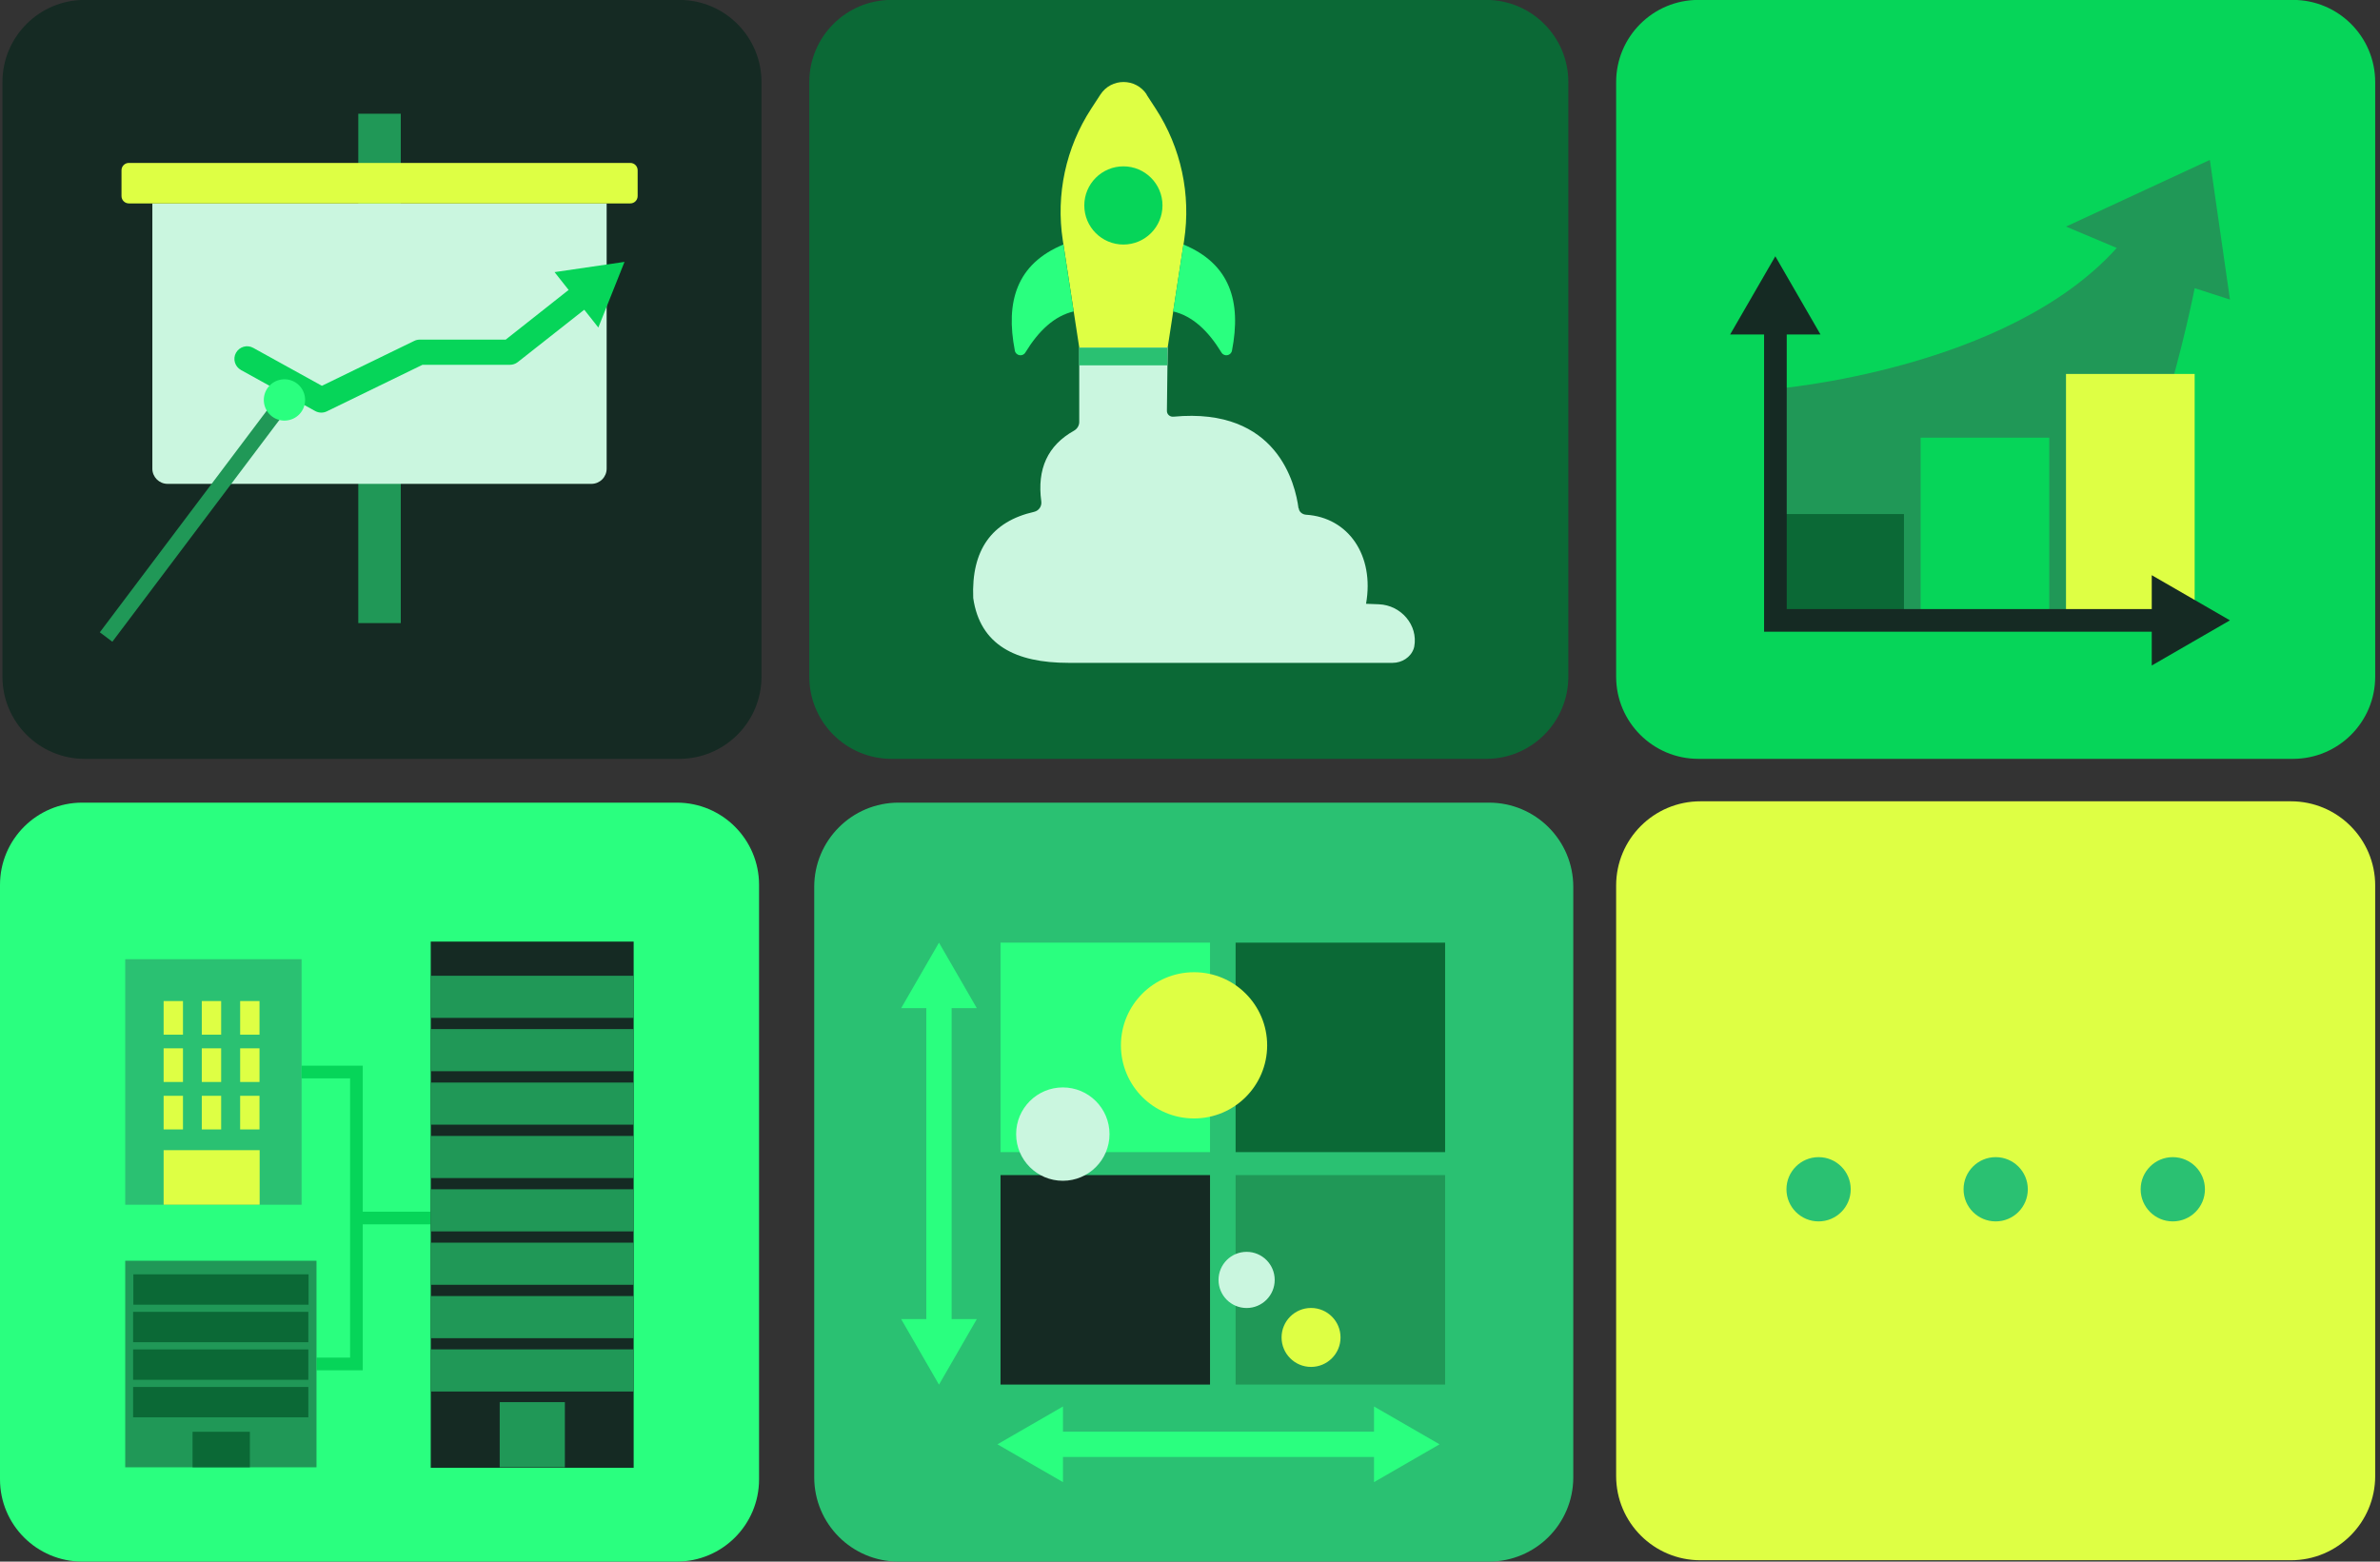 <svg width="160" height="105" viewBox="0 0 160 105" fill="none" xmlns="http://www.w3.org/2000/svg">
<rect x="0" y="0" width="160" height="105" fill="#333333" stroke="none"/>
<g clip-path="url(#clip0_3520_13564)">
<path d="M100.103 53.967H60.403C57.274 53.967 54.738 56.503 54.738 59.631V99.331C54.738 102.46 57.274 104.995 60.403 104.995H100.103C103.231 104.995 105.767 102.46 105.767 99.331V59.631C105.767 56.503 103.231 53.967 100.103 53.967Z" fill="#2AC172"/>
<path d="M81.346 63.381H67.262V77.465H81.346V63.381Z" fill="#2AFF7F"/>
<path d="M97.15 63.381H83.066V77.465H97.15V63.381Z" fill="#0B6936"/>
<path d="M97.15 79.01H83.066V93.094H97.15V79.01Z" fill="#209857"/>
<path d="M81.346 79.01H67.262V93.094H81.346V79.01Z" fill="#152A23"/>
<path d="M71.451 79.392C73.184 79.392 74.589 77.987 74.589 76.254C74.589 74.52 73.184 73.115 71.451 73.115C69.718 73.115 68.312 74.52 68.312 76.254C68.312 77.987 69.718 79.392 71.451 79.392Z" fill="#CAF6DF"/>
<path d="M83.806 87.946C84.849 87.946 85.694 87.101 85.694 86.058C85.694 85.015 84.849 84.17 83.806 84.17C82.763 84.17 81.918 85.015 81.918 86.058C81.918 87.101 82.763 87.946 83.806 87.946Z" fill="#CAF6DF"/>
<path d="M80.271 75.201C82.986 75.201 85.187 73 85.187 70.285C85.187 67.57 82.986 65.369 80.271 65.369C77.556 65.369 75.356 67.57 75.356 70.285C75.356 73 77.556 75.201 80.271 75.201Z" fill="#DEFF44"/>
<path d="M88.138 91.907C89.232 91.907 90.12 91.019 90.12 89.925C90.12 88.831 89.232 87.943 88.138 87.943C87.043 87.943 86.156 88.831 86.156 89.925C86.156 91.019 87.043 91.907 88.138 91.907Z" fill="#DEFF44"/>
<path d="M63.974 67.037H62.273V89.43H63.974V67.037Z" fill="#2AFF7F"/>
<path d="M60.582 67.786L63.125 63.381L65.668 67.786H60.582Z" fill="#2AFF7F"/>
<path d="M60.582 88.693L63.125 93.099L65.668 88.693H60.582Z" fill="#2AFF7F"/>
<path d="M93.12 96.26H70.719V97.961H93.12V96.26Z" fill="#2AFF7F"/>
<path d="M71.46 99.654L67.055 97.111L71.46 94.568V99.654Z" fill="#2AFF7F"/>
<path d="M92.371 99.654L96.777 97.111L92.371 94.568V99.654Z" fill="#2AFF7F"/>
<path d="M45.501 53.967H5.528C2.475 53.967 0 56.442 0 59.495V99.467C0 102.52 2.475 104.995 5.528 104.995H45.501C48.554 104.995 51.029 102.52 51.029 99.467V59.495C51.029 56.442 48.554 53.967 45.501 53.967Z" fill="#2AFF7F"/>
<path d="M20.274 64.494H8.418V81.002H20.274V64.494Z" fill="#2AC172"/>
<path d="M12.301 67.307H11V69.569H12.301V67.307Z" fill="#DEFF44"/>
<path d="M14.868 67.307H13.566V69.569H14.868V67.307Z" fill="#DEFF44"/>
<path d="M17.446 67.307H16.145V69.569H17.446V67.307Z" fill="#DEFF44"/>
<path d="M12.301 70.486H11V72.749H12.301V70.486Z" fill="#DEFF44"/>
<path d="M14.868 70.486H13.566V72.749H14.868V70.486Z" fill="#DEFF44"/>
<path d="M17.446 70.486H16.145V72.749H17.446V70.486Z" fill="#DEFF44"/>
<path d="M12.301 73.678H11V75.94H12.301V73.678Z" fill="#DEFF44"/>
<path d="M14.868 73.678H13.566V75.94H14.868V73.678Z" fill="#DEFF44"/>
<path d="M17.445 73.678H16.144V75.94H17.445V73.678Z" fill="#DEFF44"/>
<path d="M17.455 77.334H11V80.999H17.455V77.334Z" fill="#DEFF44"/>
<path d="M24.385 92.134H21.281V91.283H23.535V72.505H20.277V71.654H24.385V92.134Z" fill="#06D559"/>
<path d="M28.958 81.471H23.957V82.321H28.958V81.471Z" fill="#06D559"/>
<path d="M21.277 84.768H8.418V98.656H21.277V84.768Z" fill="#209857"/>
<path d="M20.744 85.682H8.965V87.723H20.744V85.682Z" fill="#0B6936"/>
<path d="M20.728 88.205H8.949V90.246H20.728V88.205Z" fill="#0B6936"/>
<path d="M20.728 90.732H8.949V92.774H20.728V90.732Z" fill="#0B6936"/>
<path d="M20.728 93.256H8.949V95.297H20.728V93.256Z" fill="#0B6936"/>
<path d="M16.798 96.268H12.945V98.657H16.798V96.268Z" fill="#0B6936"/>
<path d="M42.599 63.31H28.957V98.69H42.599V63.31Z" fill="#152A23"/>
<path d="M42.599 65.607H28.957V68.439H42.599V65.607Z" fill="#209857"/>
<path d="M42.599 69.193H28.957V72.025H42.599V69.193Z" fill="#209857"/>
<path d="M42.599 72.787H28.957V75.619H42.599V72.787Z" fill="#209857"/>
<path d="M42.599 76.377H28.957V79.209H42.599V76.377Z" fill="#209857"/>
<path d="M42.599 79.963H28.957V82.795H42.599V79.963Z" fill="#209857"/>
<path d="M42.599 83.553H28.957V86.385H42.599V83.553Z" fill="#209857"/>
<path d="M42.599 87.143H28.957V89.975H42.599V87.143Z" fill="#209857"/>
<path d="M42.599 90.728H28.957V93.561H42.599V90.728Z" fill="#209857"/>
<path d="M37.974 94.275H33.594V98.655H37.974V94.275Z" fill="#209857"/>
<path d="M99.907 -0.006H59.934C56.881 -0.006 54.406 2.469 54.406 5.522V45.495C54.406 48.548 56.881 51.023 59.934 51.023H99.907C102.96 51.023 105.435 48.548 105.435 45.495V5.522C105.435 2.469 102.96 -0.006 99.907 -0.006Z" fill="#0B6936"/>
<path d="M77.079 6.362L77.7 7.315C79.401 9.934 80.073 13.081 79.605 16.16L78.499 23.372H72.555L71.449 16.16C70.973 13.081 71.653 9.926 73.354 7.315L73.975 6.362C74.706 5.231 76.356 5.231 77.096 6.362H77.079Z" fill="#DEFF44"/>
<path d="M71.49 16.44C68.335 17.741 67.587 20.293 68.225 23.576C68.293 23.924 68.752 24.001 68.931 23.703C69.824 22.24 70.878 21.245 72.179 20.939L71.49 16.432V16.44Z" fill="#2AFF7F"/>
<path d="M79.556 16.44C82.711 17.741 83.46 20.293 82.822 23.576C82.754 23.924 82.295 24.001 82.116 23.703C81.223 22.24 80.168 21.245 78.867 20.939L79.556 16.432V16.44Z" fill="#2AFF7F"/>
<path d="M75.522 16.442C76.974 16.442 78.15 15.265 78.15 13.813C78.15 12.362 76.974 11.185 75.522 11.185C74.071 11.185 72.894 12.362 72.894 13.813C72.894 15.265 74.071 16.442 75.522 16.442Z" fill="#06D559"/>
<path d="M87.293 34.166C87.089 32.601 85.898 27.354 78.89 28.017C78.652 28.043 78.439 27.856 78.448 27.618L78.499 23.365H72.554V28.375C72.554 28.621 72.41 28.842 72.197 28.961C70.436 29.948 69.705 31.53 70.003 33.716C70.045 34.039 69.841 34.336 69.526 34.413C66.669 35.059 65.291 36.981 65.427 40.213C65.886 43.368 68.276 44.568 71.831 44.568H93.621C94.241 44.568 94.837 44.202 95.041 43.607C95.058 43.556 95.066 43.513 95.075 43.479C95.347 42.025 94.182 40.69 92.702 40.63L91.835 40.596C92.413 37.347 90.644 34.787 87.803 34.609C87.557 34.592 87.335 34.421 87.31 34.175L87.293 34.166Z" fill="#CAF6DF"/>
<path d="M78.483 23.373H72.547V24.564H78.483V23.373Z" fill="#2AC172"/>
<path d="M45.665 -0.006H5.692C2.639 -0.006 0.164 2.469 0.164 5.522V45.495C0.164 48.548 2.639 51.023 5.692 51.023H45.665C48.718 51.023 51.193 48.548 51.193 45.495V5.522C51.193 2.469 48.718 -0.006 45.665 -0.006Z" fill="#152A23"/>
<path d="M26.944 7.646H24.086V41.895H26.944V7.646Z" fill="#209857"/>
<path d="M10.242 13.678H40.783V31.512C40.783 32.074 40.324 32.533 39.762 32.533H11.263C10.701 32.533 10.242 32.074 10.242 31.512V13.678Z" fill="#CAF6DF"/>
<path d="M42.374 10.955H8.661C8.389 10.955 8.168 11.176 8.168 11.448V13.183C8.168 13.456 8.389 13.677 8.661 13.677H42.374C42.647 13.677 42.867 13.456 42.867 13.183V11.448C42.867 11.176 42.647 10.955 42.374 10.955Z" fill="#DEFF44"/>
<path d="M21.606 27.743C21.461 27.743 21.325 27.709 21.197 27.641L16.197 24.877C15.788 24.647 15.635 24.128 15.865 23.72C16.095 23.312 16.613 23.159 17.021 23.388L21.64 25.94L27.848 22.921C27.967 22.861 28.095 22.835 28.222 22.835H33.997L38.777 19.059C39.142 18.77 39.678 18.83 39.967 19.204C40.257 19.57 40.197 20.105 39.823 20.395L34.805 24.349C34.652 24.468 34.465 24.528 34.278 24.528H28.401L21.971 27.658C21.852 27.717 21.725 27.743 21.597 27.743H21.606Z" fill="#06D559"/>
<path d="M40.224 22.022L41.984 17.608L37.281 18.297L40.224 22.022Z" fill="#06D559"/>
<path d="M18.749 26.527L6.711 42.514L7.553 43.148L19.591 27.162L18.749 26.527Z" fill="#209857"/>
<path d="M20.233 27.729C20.692 27.116 20.573 26.249 19.961 25.781C19.349 25.322 18.481 25.441 18.014 26.053C17.554 26.666 17.673 27.533 18.286 28.001C18.898 28.46 19.765 28.341 20.233 27.729Z" fill="#2AFF7F"/>
<path d="M154.149 -0.006H114.177C111.123 -0.006 108.648 2.469 108.648 5.522V45.495C108.648 48.548 111.123 51.023 114.177 51.023H154.149C157.202 51.023 159.677 48.548 159.677 45.495V5.522C159.677 2.469 157.202 -0.006 154.149 -0.006Z" fill="#06D559"/>
<path d="M119.348 26.146C119.348 26.146 134.937 24.878 142.302 16.671L138.892 15.234L148.562 10.752L149.914 20.141L147.541 19.376C147.541 19.376 144.53 35.025 138.892 41.709H119.348V26.146Z" fill="#209857"/>
<path d="M127.997 34.565H119.348V41.709H127.997V34.565Z" fill="#0B6936"/>
<path d="M137.767 29.428H129.117V41.709H137.767V29.428Z" fill="#06D559"/>
<path d="M147.54 25.143H138.891V41.71H147.54V25.143Z" fill="#DEFF44"/>
<path d="M145.545 42.474H118.594V21.604H120.116V40.952H145.545V42.474Z" fill="#152A23"/>
<path d="M144.656 38.674L149.912 41.71L144.656 44.746V38.674Z" fill="#152A23"/>
<path d="M122.385 22.488L119.349 17.232L116.312 22.488H122.385Z" fill="#152A23"/>
<path d="M154.013 53.877H114.313C111.184 53.877 108.648 56.413 108.648 59.541V99.241C108.648 102.37 111.184 104.906 114.313 104.906H154.013C157.141 104.906 159.677 102.37 159.677 99.241V59.541C159.677 56.413 157.141 53.877 154.013 53.877Z" fill="#DEFF44"/>
<path d="M146.07 82.123C147.263 82.123 148.231 81.156 148.231 79.963C148.231 78.77 147.263 77.803 146.07 77.803C144.877 77.803 143.91 78.77 143.91 79.963C143.91 81.156 144.877 82.123 146.07 82.123Z" fill="#2AC172"/>
<path d="M134.164 82.123C135.357 82.123 136.324 81.156 136.324 79.963C136.324 78.77 135.357 77.803 134.164 77.803C132.971 77.803 132.004 78.77 132.004 79.963C132.004 81.156 132.971 82.123 134.164 82.123Z" fill="#2AC172"/>
<path d="M122.258 82.123C123.451 82.123 124.418 81.156 124.418 79.963C124.418 78.77 123.451 77.803 122.258 77.803C121.065 77.803 120.098 78.77 120.098 79.963C120.098 81.156 121.065 82.123 122.258 82.123Z" fill="#2AC172"/>
</g>
<defs>
<clipPath id="clip0_3520_13564">
<rect width="159.677" height="105" fill="white" transform="translate(0 -0.006)"/>
</clipPath>
</defs>
</svg>
